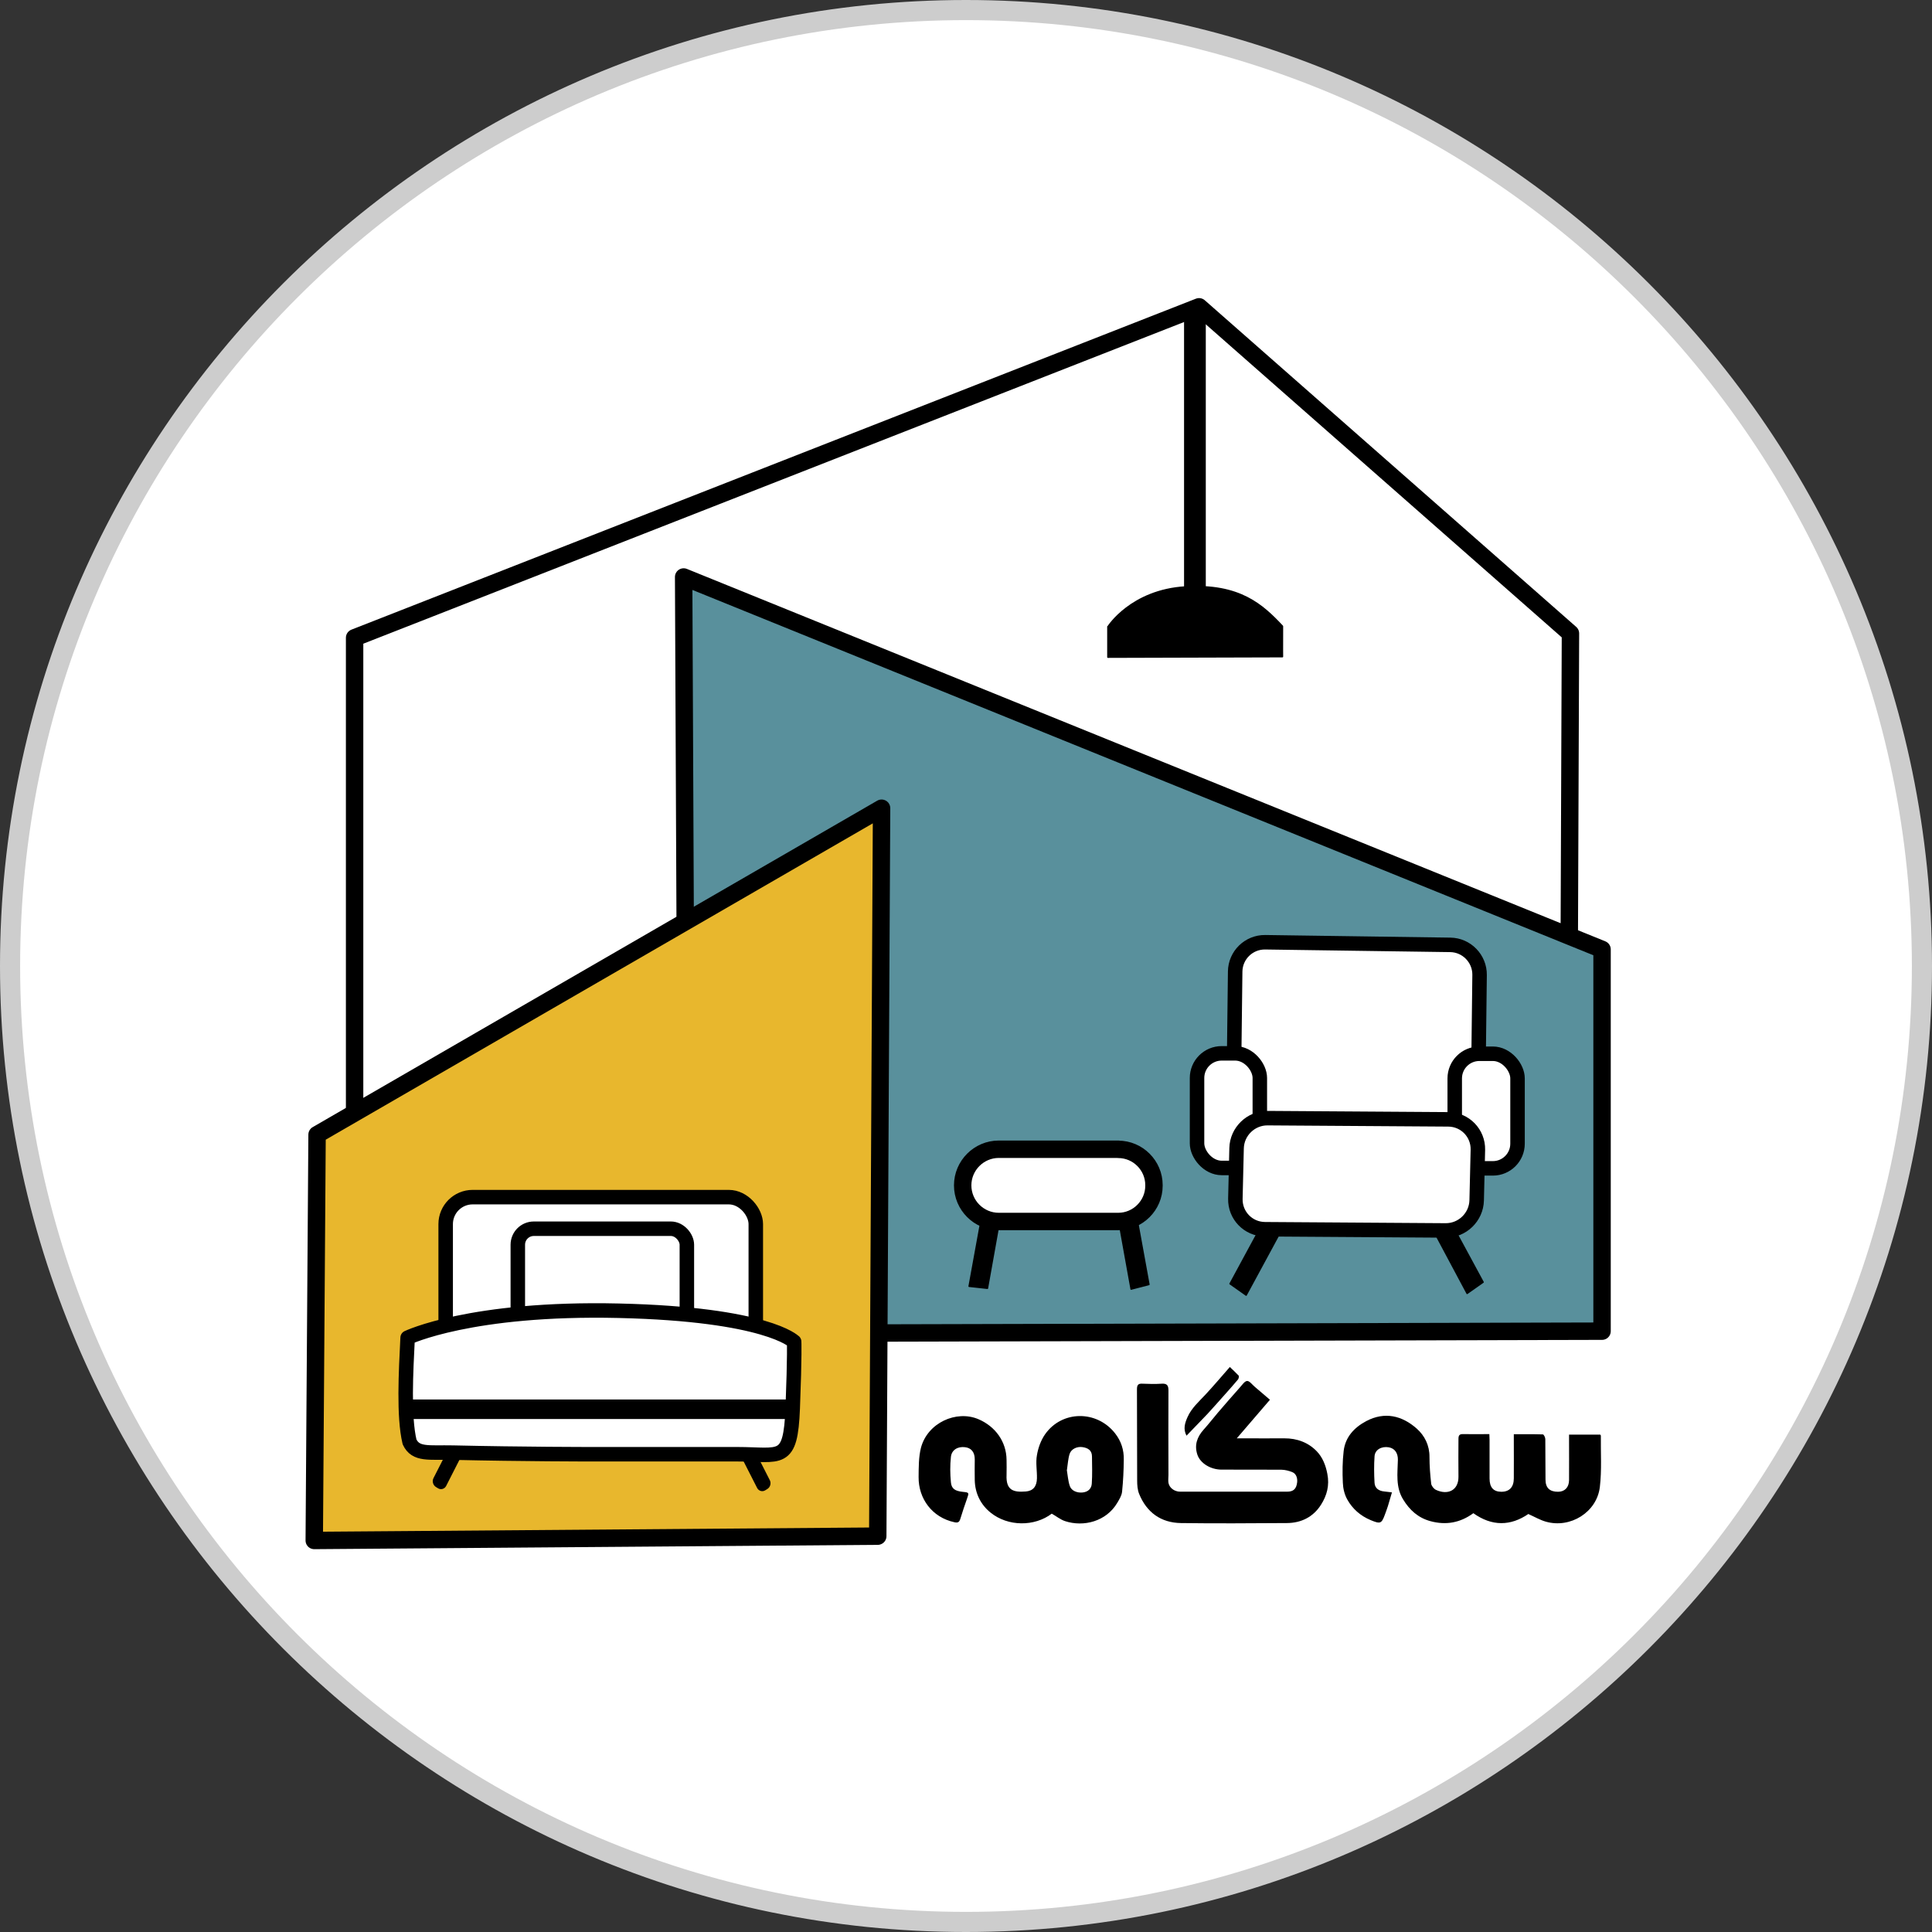 <?xml version="1.0" encoding="UTF-8"?>
<svg id="Layer_1" data-name="Layer 1" xmlns="http://www.w3.org/2000/svg" viewBox="0 0 192 192">
  <rect x="0" y="0" width="192" height="192" fill="#333333" stroke="none"/>
  <defs>
    <style>
      .cls-1, .cls-2 {
        fill: #fff;
      }

      .cls-2, .cls-3, .cls-4, .cls-5 {
        fill-rule: evenodd;
      }

      .cls-3 {
        fill: #e8b72d;
      }

      .cls-4 {
        fill: #59909c;
      }

      .cls-6 {
        stroke-width: .14px;
      }

      .cls-6, .cls-7, .cls-8 {
        fill: none;
        stroke: #000;
        stroke-linecap: round;
        stroke-linejoin: round;
      }

      .cls-7 {
        stroke-width: 1.44px;
      }

      .cls-9 {
        fill: #cdcdcd;
      }

      .cls-8 {
        stroke-width: 1.73px;
      }
    </style>
  </defs>
  <g>
    <path d="M151.01,150.31c-1.78,1.22-3.63,1.25-5.48-.07-1.31,.96-2.73,1.21-4.27,.79-1.22-.33-2.07-1.11-2.71-2.16-.76-1.24-.55-2.6-.52-3.94,.01-.63-.28-1.13-.91-1.24-.72-.12-1.37,.24-1.41,.9-.06,.87-.05,1.76,0,2.63,.03,.53,.41,.81,.97,.86,.22,.02,.44,.05,.76,.09-.14,.48-.27,.92-.4,1.36-.09,.28-.19,.55-.29,.82-.34,.95-.47,.97-1.42,.58-1.03-.43-1.82-1.13-2.34-2.07-.27-.49-.41-1.09-.43-1.65-.05-1.05-.04-2.11,.08-3.14,.16-1.39,1.04-2.34,2.24-2.98,1.84-.97,3.56-.55,5.02,.74,.79,.7,1.28,1.67,1.27,2.83,0,.88,.07,1.77,.17,2.65,.03,.22,.26,.51,.47,.61,1.17,.55,2.25,.06,2.24-1.3-.02-1.26,0-2.52,0-3.77,0-.36,.11-.48,.47-.47,.85,.02,1.69,0,2.6,0,0,.22,.02,.4,.02,.58,0,1.28,0,2.55,0,3.83,0,.88,.38,1.31,1.15,1.32,.81,.01,1.26-.45,1.26-1.33,.01-1.26,0-2.52,0-3.78,0-.19,0-.37,0-.61,1,0,1.95-.01,2.89,.02,.09,0,.24,.3,.24,.46,.02,1.34,0,2.69,.02,4.03,0,.83,.42,1.21,1.24,1.21,.67,0,1.09-.43,1.1-1.15,.01-1.31,0-2.62,0-3.93,0-.19,0-.37,0-.6h3.1s.06,.07,.06,.1c-.02,1.7,.1,3.42-.1,5.11-.3,2.51-2.94,4.14-5.37,3.44-.57-.16-1.09-.47-1.72-.75Z"/>
    <path d="M125.31,138.98c-.56,.64-1.1,1.24-1.63,1.86-.52,.61-1.04,1.23-1.61,1.91,.21,.02,.33,.05,.46,.05,1.38,0,2.77,.02,4.15,0,1.29-.02,2.44,.4,3.3,1.31,.56,.59,.88,1.38,1.05,2.26,.18,.96,0,1.79-.38,2.58-.72,1.52-2.02,2.26-3.69,2.28-3.49,.02-6.98,.05-10.47,0-1.98-.03-3.4-1.04-4.16-2.88-.17-.42-.2-.93-.2-1.4-.02-3,0-6-.02-8.99,0-.46,.14-.6,.59-.58,.64,.03,1.28,.03,1.92,0,.49-.02,.62,.18,.62,.64-.01,2.84-.01,5.69,0,8.53,0,.31,.02,.65,.14,.93,.17,.42,.51,.64,1.01,.64,3.54-.01,7.08,0,10.63,0,.61,0,.9-.21,1-.92,.06-.4-.06-.87-.52-1.06-.31-.12-.66-.2-1-.21-1.99-.02-3.98,0-5.96-.02-1.04-.01-1.92-.41-2.39-1.39-.39-.81-.06-1.91,.58-2.59,.77-.82,1.46-1.71,2.18-2.57,.6-.72,1.2-1.45,1.81-2.16,.27-.31,.51-.06,.7,.11,.62,.53,1.23,1.09,1.89,1.69Z"/>
    <path d="M103.64,150.28c-1.71,1.31-4.36,1.3-6.09-.1-.98-.79-1.54-1.91-1.57-3.22-.02-.69,0-1.38,0-2.07,0-.71-.35-1.14-.97-1.21-.72-.09-1.32,.27-1.4,.97-.09,.83-.08,1.69,0,2.52,.06,.65,.42,.87,1.2,.95,.6,.06,.61,.07,.41,.65-.24,.68-.47,1.36-.68,2.05-.1,.32-.25,.39-.57,.32-2.24-.48-3.59-2.37-3.56-4.5,.01-.97,0-1.98,.23-2.9,.65-2.49,3.51-3.79,5.72-2.85,1.66,.71,2.77,2.23,2.79,4.04,0,.5,.02,1,0,1.5-.07,1.54,.69,1.75,1.94,1.65,.7-.06,1.06-.5,1.09-1.29,.02-.77-.14-1.57,0-2.31,.12-.72,.39-1.47,.81-2.06,1.68-2.41,5.15-2.42,6.97-.1,.61,.78,.88,1.65,.86,2.61-.01,1.06-.06,2.13-.17,3.19-.04,.38-.27,.75-.47,1.09-1.1,1.87-3.36,2.43-5.19,1.82-.46-.15-.86-.48-1.32-.74Zm4.17-4.34s-.04,0-.06,0c0-.26,.04-.52,0-.77-.1-.49-.04-1.07-.58-1.35-.92-.47-1.91,.14-1.94,1.17-.02,.62-.03,1.24,0,1.85,.02,.29,.13,.6,.28,.86,.26,.45,.74,.5,1.21,.49,.47-.02,.77-.29,.87-.73,.11-.5,.16-1,.24-1.51Z"/>
    <path d="M117.03,142.53c-.37-.67-.15-1.27,.11-1.85,.37-.82,1.01-1.42,1.63-2.06,.88-.91,1.67-1.89,2.56-2.9,.29,.27,.59,.51,.84,.8,.07,.08,.05,.35-.04,.45-.89,1.01-1.8,2.01-2.71,3.01-.7,.77-1.4,1.53-2.1,2.29-.08,.08-.17,.16-.28,.26Z"/>
  </g>
  <g>
    <circle class="cls-1" cx="96" cy="96" r="95"/>
    <path class="cls-9" d="M96,192C43.07,192,0,148.93,0,96S43.07,0,96,0s96,43.07,96,96-43.07,96-96,96Zm0-190C44.17,2,2,44.17,2,96s42.17,94,94,94,94-42.17,94-94S147.83,2,96,2Z"/>
  </g>
  <g>
    <polygon class="cls-8" points="155.95 94.08 156.07 62.95 119.16 30.49 35.24 63.38 35.24 111.69 155.95 94.08"/>
    <polygon class="cls-4" points="88.26 132.47 159.21 132.29 159.21 94.35 67.94 57.34 68.09 91.21 67.52 133.14 88.26 132.47"/>
    <polygon class="cls-8" points="88.26 132.47 159.21 132.29 159.21 94.35 67.94 57.34 68.09 91.21 67.52 133.14 88.26 132.47"/>
    <polygon class="cls-3" points="87.23 152.66 31.23 153.09 31.51 112.76 87.61 80.32 87.23 152.66"/>
    <polygon class="cls-8" points="87.23 152.66 31.23 153.09 31.51 112.76 87.61 80.32 87.23 152.66"/>
    <path class="cls-2" d="M144.13,93.9l-18.4-.26c-1.62-.02-2.96,1.28-2.98,2.91l-.21,17.47c-.02,1.62,1.29,2.97,2.91,2.99l18.4,.26c1.62,.02,2.96-1.28,2.98-2.91l.21-17.47c.02-1.62-1.29-2.97-2.91-2.99Z"/>
    <path class="cls-7" d="M144.13,93.9l-18.4-.26c-1.62-.02-2.96,1.28-2.98,2.91l-.21,17.47c-.02,1.62,1.29,2.97,2.91,2.99l18.4,.26c1.62,.02,2.96-1.28,2.98-2.91l.21-17.47c.02-1.62-1.29-2.97-2.91-2.99Z"/>
    <rect class="cls-1" x="118.96" y="104.68" width="6.24" height="11.39" rx="2.45" ry="2.45"/>
    <rect class="cls-7" x="118.96" y="104.68" width="6.24" height="11.39" rx="2.45" ry="2.45"/>
    <rect class="cls-1" x="44.29" y="118.97" width="30.82" height="17.08" rx="2.68" ry="2.68"/>
    <rect class="cls-7" x="44.29" y="118.97" width="30.82" height="17.08" rx="2.68" ry="2.68"/>
    <rect class="cls-1" x="51.46" y="122.11" width="16.8" height="10.03" rx="1.59" ry="1.59"/>
    <rect class="cls-7" x="51.46" y="122.11" width="16.8" height="10.03" rx="1.59" ry="1.59"/>
    <rect x="40.99" y="138.21" width="37.85" height="2.12"/>
    <rect class="cls-6" x="40.99" y="138.21" width="37.85" height="2.12"/>
    <path class="cls-2" d="M111.13,114.21h-11.87c-1.97,0-3.59,1.61-3.59,3.59s1.61,3.59,3.59,3.59h11.87c1.95,0,3.55-1.6,3.55-3.55v-.07c0-1.95-1.6-3.55-3.55-3.55Z"/>
    <path class="cls-8" d="M111.13,114.21h-11.87c-1.97,0-3.59,1.61-3.59,3.59s1.61,3.59,3.59,3.59h11.87c1.95,0,3.55-1.6,3.55-3.55v-.07c0-1.95-1.6-3.55-3.55-3.55Z"/>
    <polygon class="cls-5" points="144.65 122.36 147.39 127.42 145.8 128.54 142.47 122.3 144.5 122.36 144.65 122.36"/>
    <polygon class="cls-6" points="144.65 122.36 147.39 127.42 145.8 128.54 142.47 122.3 144.5 122.36 144.65 122.36"/>
    <polygon class="cls-5" points="124.98 122.52 122.24 127.58 123.84 128.71 127.17 122.56 125.13 122.52 124.98 122.52"/>
    <polygon class="cls-6" points="124.98 122.52 122.24 127.58 123.84 128.71 127.17 122.56 125.13 122.52 124.98 122.52"/>
    <polygon class="cls-5" points="112.41 128.11 111.16 121.17 113.05 121.45 114.18 127.65 112.41 128.11"/>
    <polygon class="cls-6" points="112.41 128.11 111.16 121.17 113.05 121.45 114.18 127.65 112.41 128.11"/>
    <polygon class="cls-5" points="97.49 121.35 96.31 127.83 98.13 128.03 99.31 121.43 97.49 121.35"/>
    <polygon class="cls-6" points="97.49 121.35 96.31 127.83 98.13 128.03 99.31 121.43 97.49 121.35"/>
    <path class="cls-5" d="M76.23,147.91l-.21,.13c-.25,.16-.57,.07-.71-.19l-1.38-2.71c-.14-.27-.04-.62,.21-.78l.21-.13c.25-.16,.57-.07,.71,.19l1.38,2.71c.14,.27,.04,.62-.21,.78Z"/>
    <path class="cls-6" d="M76.23,147.91l-.21,.13c-.25,.16-.57,.07-.71-.19l-1.38-2.71c-.14-.27-.04-.62,.21-.78l.21-.13c.25-.16,.57-.07,.71,.19l1.38,2.71c.14,.27,.04,.62-.21,.78Z"/>
    <path class="cls-5" d="M43.35,147.71l.21,.13c.25,.16,.57,.07,.71-.19l1.38-2.71c.14-.27,.04-.62-.21-.78l-.21-.13c-.25-.16-.57-.07-.71,.19l-1.38,2.71c-.14,.27-.04,.62,.21,.78Z"/>
    <path class="cls-6" d="M43.35,147.71l.21,.13c.25,.16,.57,.07,.71-.19l1.38-2.71c.14-.27,.04-.62-.21-.78l-.21-.13c-.25-.16-.57-.07-.71,.19l-1.38,2.71c-.14,.27-.04,.62,.21,.78Z"/>
    <rect class="cls-1" x="144.57" y="104.72" width="6.24" height="11.39" rx="2.45" ry="2.45"/>
    <rect class="cls-7" x="144.57" y="104.72" width="6.24" height="11.39" rx="2.45" ry="2.45"/>
    <path class="cls-5" d="M110.12,62.27s2.29-3.62,7.7-3.94c5.41-.32,7.66,1.81,9.63,3.9-.01,2.35,0,3.03,0,3.03l-17.35,.05v-3.04Z"/>
    <path class="cls-6" d="M110.12,62.27s2.29-3.62,7.7-3.94c5.41-.32,7.66,1.81,9.63,3.9-.01,2.35,0,3.03,0,3.03l-17.35,.05v-3.04Z"/>
    <rect x="117.74" y="31.37" width="2.02" height="27.7"/>
    <rect class="cls-6" x="117.74" y="31.37" width="2.02" height="27.7"/>
    <path class="cls-2" d="M78.91,133.33s-2.69-2.73-17.41-3.07c-14.72-.34-20.99,2.68-20.99,2.68-.17,3.43-.41,7.81,.19,10.35,.62,1.32,1.91,1.02,4.31,1.07,6.95,.16,13.69,.16,13.69,.16h14.53c4.38,0,5.33,.96,5.55-4.57,.21-5.4,.14-6.62,.14-6.62Z"/>
    <path class="cls-7" d="M78.91,133.33s-2.69-2.73-17.41-3.07c-14.72-.34-20.99,2.68-20.99,2.68-.17,3.43-.41,7.81,.19,10.35,.62,1.32,1.91,1.02,4.31,1.07,6.95,.16,13.69,.16,13.69,.16h14.53c4.38,0,5.33,.96,5.55-4.57,.21-5.4,.14-6.62,.14-6.62Z"/>
    <path class="cls-2" d="M143.93,111.24l-17.96-.12c-1.66-.01-3.04,1.33-3.08,2.99l-.12,5.02c-.04,1.66,1.28,3.02,2.94,3.03l17.96,.12c1.66,.01,3.04-1.33,3.08-2.99l.12-5.02c.04-1.66-1.28-3.02-2.94-3.03Z"/>
    <path class="cls-7" d="M143.93,111.24l-17.96-.12c-1.66-.01-3.04,1.33-3.08,2.99l-.12,5.02c-.04,1.66,1.28,3.02,2.94,3.03l17.96,.12c1.66,.01,3.04-1.33,3.08-2.99l.12-5.02c.04-1.66-1.28-3.02-2.94-3.03Z"/>
    <rect x="40.31" y="139.15" width="38.57" height="1.8"/>
    <rect class="cls-6" x="40.31" y="139.15" width="38.57" height="1.8"/>
  </g>
  <g>
    <path d="M151.9,150.45c-1.78,1.22-3.63,1.25-5.48-.07-1.31,.96-2.73,1.21-4.27,.79-1.22-.33-2.07-1.11-2.71-2.16-.76-1.24-.55-2.6-.52-3.94,.01-.63-.28-1.13-.91-1.24-.72-.12-1.37,.24-1.41,.9-.06,.87-.05,1.76,0,2.63,.03,.53,.41,.81,.97,.86,.22,.02,.44,.05,.76,.09-.14,.48-.27,.92-.4,1.36-.09,.28-.19,.55-.29,.82-.34,.95-.47,.97-1.42,.58-1.03-.43-1.82-1.13-2.34-2.07-.27-.49-.41-1.09-.43-1.65-.05-1.05-.04-2.11,.08-3.14,.16-1.39,1.04-2.34,2.24-2.98,1.84-.97,3.56-.55,5.02,.74,.79,.7,1.28,1.67,1.27,2.83,0,.88,.07,1.77,.17,2.65,.03,.22,.26,.51,.47,.61,1.17,.55,2.25,.06,2.24-1.3-.02-1.26,0-2.52,0-3.77,0-.36,.11-.48,.47-.47,.85,.02,1.69,0,2.6,0,0,.22,.02,.4,.02,.58,0,1.28,0,2.55,0,3.83,0,.88,.38,1.31,1.15,1.32,.81,.01,1.26-.45,1.26-1.33,.01-1.26,0-2.52,0-3.78,0-.18,0-.37,0-.61,1,0,1.95-.01,2.89,.02,.09,0,.24,.3,.24,.46,.02,1.34,0,2.69,.02,4.03,0,.83,.42,1.21,1.24,1.21,.67,0,1.09-.43,1.1-1.15,.01-1.31,0-2.62,0-3.93,0-.19,0-.37,0-.6h3.1s.06,.07,.06,.1c-.02,1.7,.1,3.42-.1,5.11-.3,2.51-2.94,4.14-5.37,3.44-.57-.16-1.09-.47-1.72-.75Z"/>
    <path d="M126.21,139.1c-1.09,1.27-2.15,2.5-3.3,3.84,.34,0,.53,0,.73,0,1.33,0,2.66,.01,3.99,0,1.27-.01,2.41,.42,3.25,1.31,.55,.58,.87,1.36,1.03,2.22,.23,1.16-.05,2.16-.63,3.07-.77,1.21-1.95,1.81-3.39,1.82-3.51,.02-7.02,.05-10.53,0-1.98-.03-3.4-1.05-4.15-2.89-.17-.41-.2-.9-.2-1.35-.02-3.02,0-6.03-.02-9.05,0-.42,.11-.59,.55-.56,.64,.03,1.28,.04,1.92,0,.5-.03,.66,.16,.66,.65-.02,2.81,0,5.62,0,8.43,0,.26-.04,.52,0,.77,.09,.51,.6,.88,1.16,.88,3.54,0,7.08,0,10.63,0,.6,0,.92-.24,1-.93,.04-.37-.06-.85-.5-1.02-.33-.13-.69-.22-1.04-.23-1.99-.02-3.98,0-5.96-.01-1.11,0-2.14-.64-2.42-1.5-.31-.95-.02-1.76,.64-2.49,.49-.54,.93-1.12,1.41-1.68,.72-.84,1.45-1.68,2.19-2.51,.22-.24,.46-.62,.71-.63,.24-.01,.5,.36,.75,.57,.5,.42,.99,.84,1.52,1.3Z"/>
    <path d="M104.53,150.42c-1.72,1.31-4.36,1.3-6.09-.1-.98-.79-1.54-1.91-1.57-3.22-.02-.69,0-1.38,0-2.07,0-.72-.35-1.14-.97-1.21-.72-.09-1.33,.27-1.4,.97-.09,.83-.08,1.69,0,2.52,.06,.65,.42,.87,1.2,.95,.61,.06,.61,.08,.41,.65-.24,.68-.47,1.36-.68,2.05-.1,.32-.25,.39-.57,.32-2.24-.48-3.59-2.36-3.57-4.49,.01-.97,0-1.98,.23-2.9,.65-2.49,3.52-3.79,5.72-2.85,1.66,.71,2.77,2.21,2.79,4.03,0,.5,.02,1,0,1.5-.07,1.55,.69,1.75,1.93,1.65,.7-.06,1.07-.49,1.09-1.29,.02-.77-.14-1.57,0-2.32,.12-.72,.39-1.47,.8-2.06,1.68-2.41,5.16-2.42,6.97-.1,.61,.78,.88,1.65,.86,2.61-.01,1.06-.06,2.13-.17,3.19-.04,.38-.27,.75-.47,1.09-1.1,1.87-3.36,2.43-5.19,1.83-.46-.15-.86-.48-1.32-.74Zm1.49-4.34c.09,.52,.12,1.09,.3,1.61,.17,.48,.75,.69,1.28,.63,.55-.06,.87-.39,.9-.88,.06-.89,.03-1.8,.02-2.69,0-.62-.4-.86-.96-.94-.51-.07-1.09,.17-1.26,.67-.16,.49-.18,1.03-.27,1.6Z"/>
    <path d="M117.91,142.67c-.35-.67-.15-1.26,.1-1.83,.4-.91,1.14-1.55,1.8-2.26,.8-.86,1.56-1.76,2.41-2.73,.29,.28,.6,.56,.88,.86,.05,.06,0,.28-.06,.37-.42,.5-.85,.99-1.29,1.48-.58,.65-1.15,1.3-1.74,1.94-.68,.72-1.38,1.43-2.09,2.17Z"/>
  </g>
</svg>